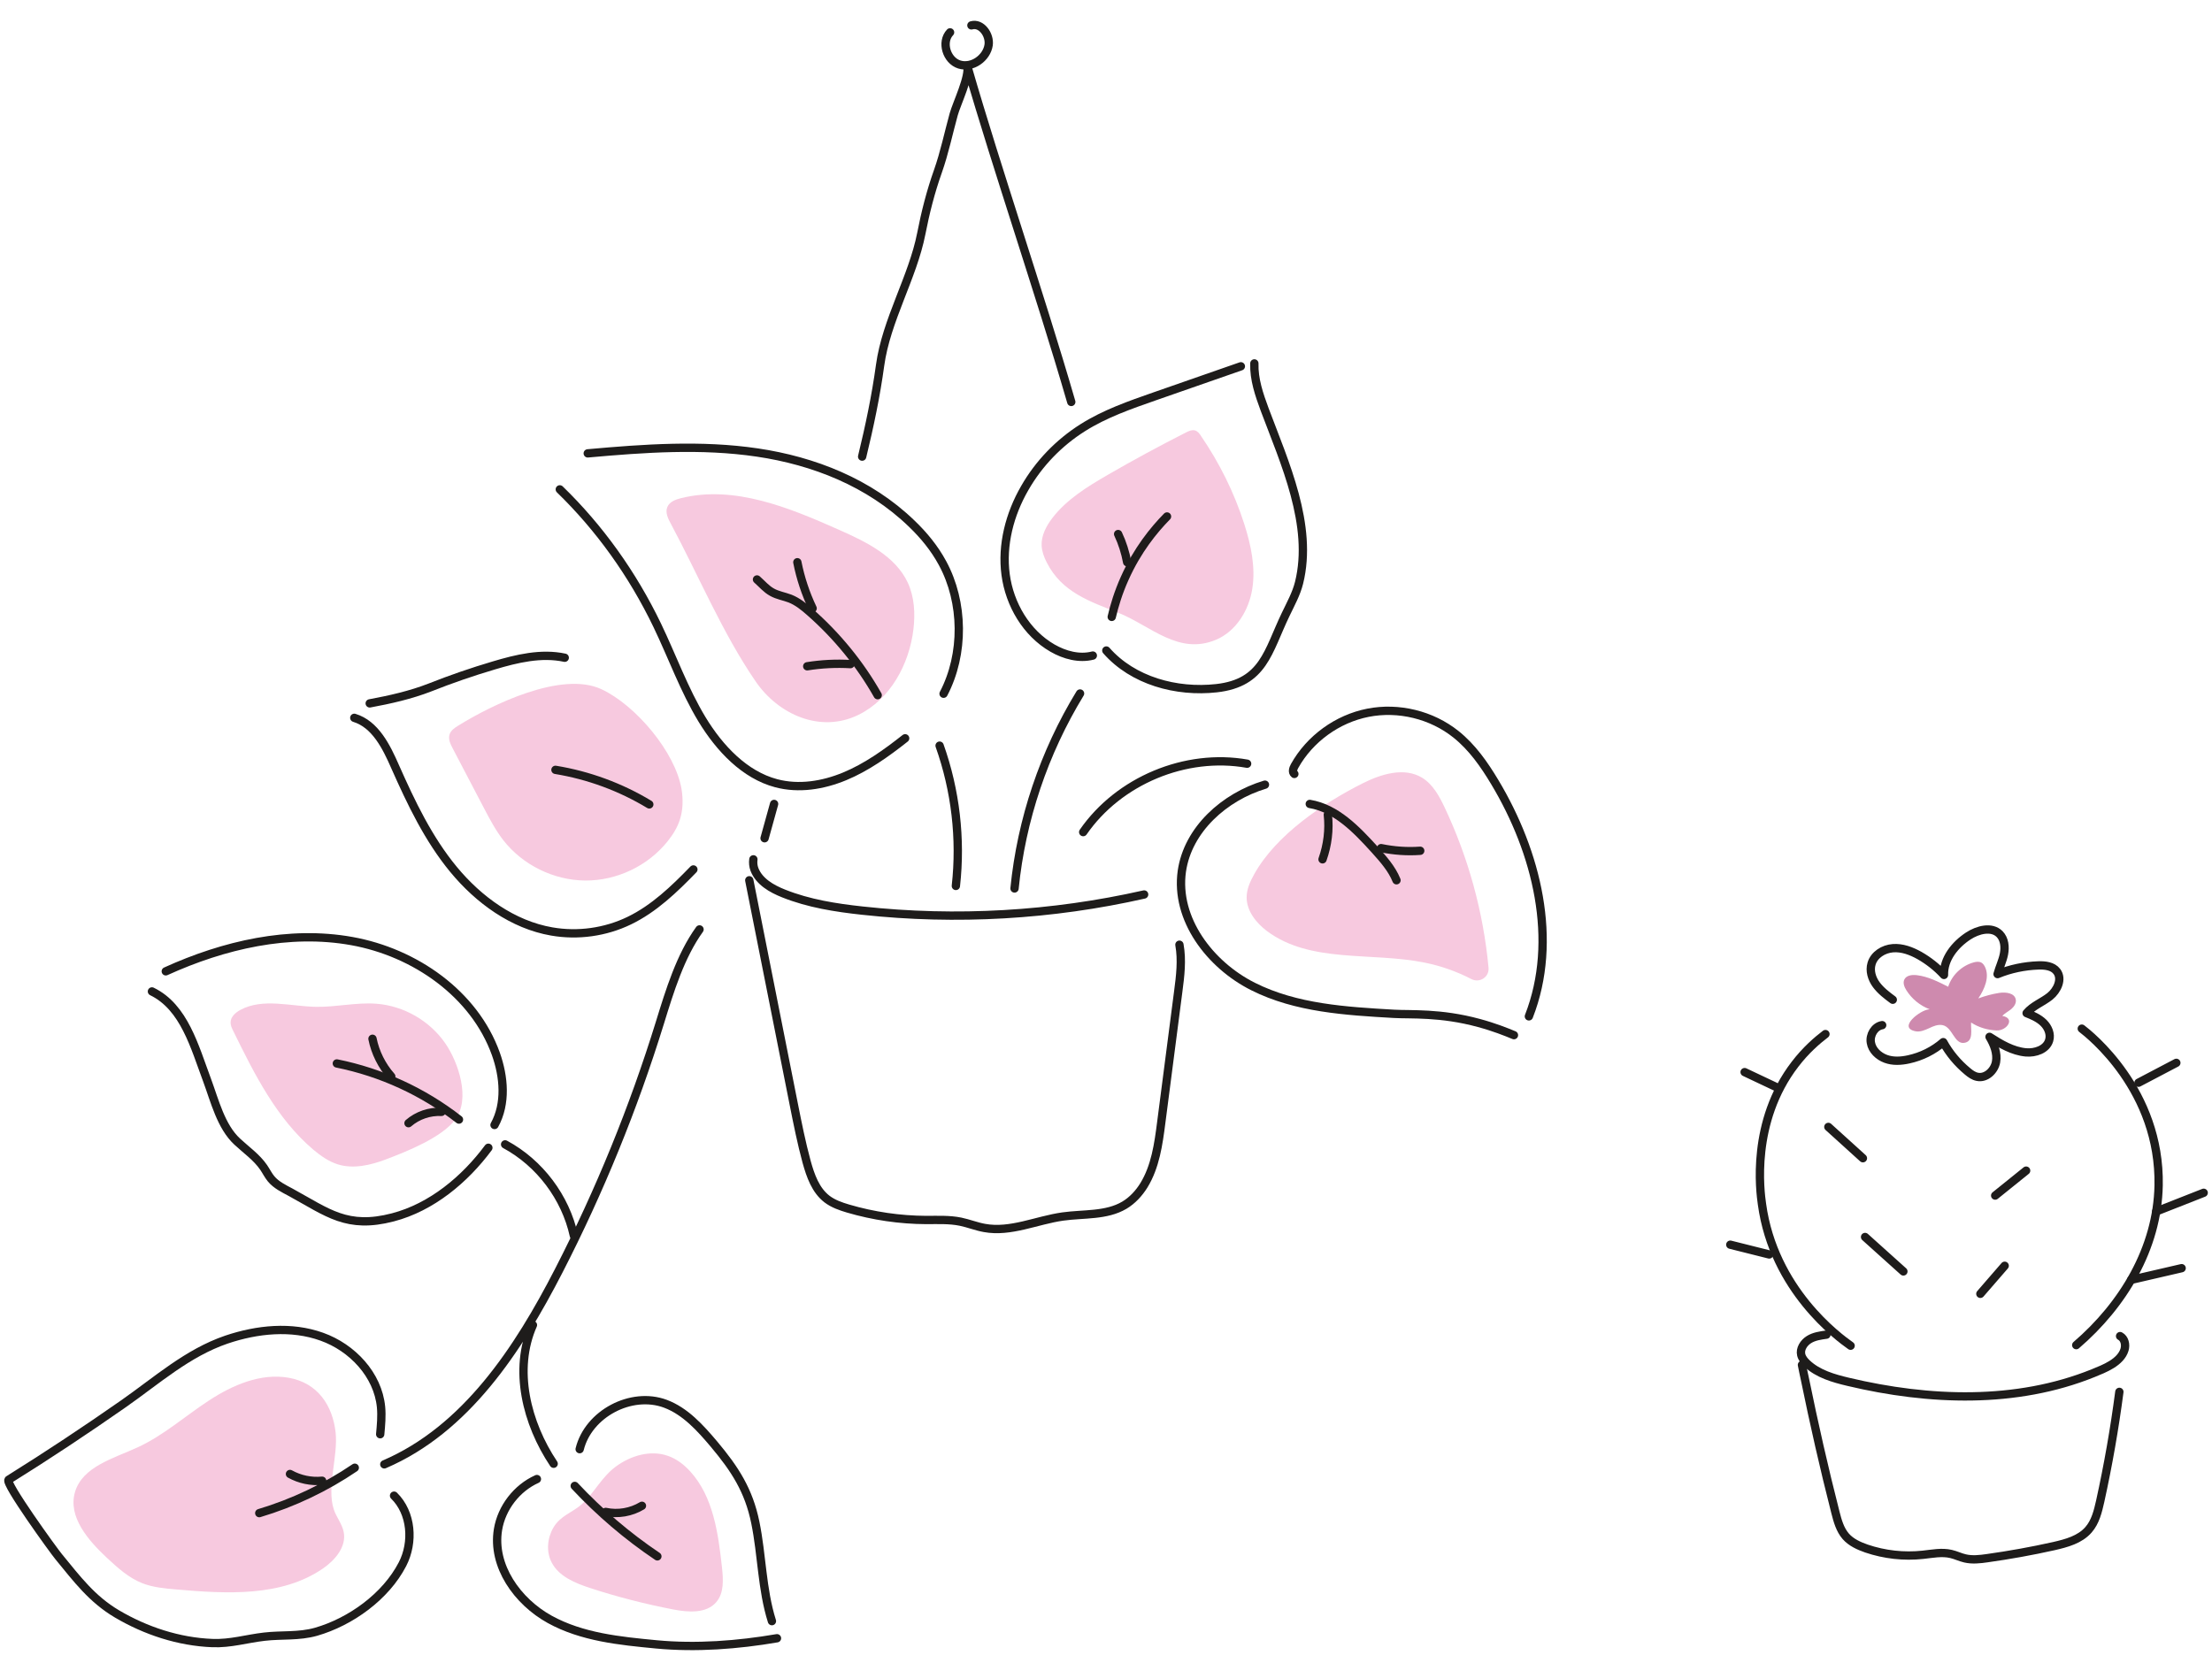<svg width="266" height="200" viewBox="0 0 266 200" fill="none" xmlns="http://www.w3.org/2000/svg"><path d="M125.868 67.641C125.549 67.019 125.303 66.352 125.259 65.642 125.201 64.426 125.81 63.281 126.548 62.311 128.272 60.066 130.749 58.545 133.197 57.125 136.297 55.329 139.44 53.634 142.627 52.012 142.946 51.852 143.323 51.678 143.67 51.765 144.018 51.852 144.25 52.157 144.438 52.461 146.669 55.72 148.436 59.298 149.638 63.064 150.435 65.57 151 68.221 150.594 70.814 150.189 73.407 148.639 75.942 146.22 76.956 141.729 78.839 138.383 75.29 134.559 73.74 131.068 72.335 127.707 71.277 125.868 67.641ZM80.644 62.949C80.311 62.34 79.978 61.616 80.253 60.979 80.514 60.356 81.238 60.081 81.89 59.921 88.307 58.328 94.927 61.066 100.967 63.76 104.197 65.194 107.674 66.889 109.166 70.09 109.962 71.814 110.064 73.784 109.847 75.652 109.354 79.897 107.051 84.126 103.212 85.995 98.62 88.226 93.579 85.923 90.871 81.968 86.873 76.145 83.976 69.163 80.644 62.949ZM55.078 87.299C54.657 87.559 54.208 87.864 54.063 88.342 53.875 88.907 54.165 89.501 54.44 90.022 55.686 92.412 56.946 94.802 58.192 97.192 58.887 98.525 59.597 99.858 60.51 101.045 62.842 104.044 66.579 105.884 70.374 105.913 74.169 105.942 77.936 104.145 80.297 101.176 80.934 100.379 81.47 99.51 81.774 98.54 82.136 97.381 82.151 96.149 81.963 94.947 81.224 90.486 76.458 84.836 72.344 82.91 67.535 80.65 59.105 84.793 55.078 87.299ZM150.811 105.174C150.333 106.028 149.913 106.955 149.913 107.94 149.913 109.577 151.058 111.011 152.361 111.996 157.591 115.907 164.935 114.488 171.337 115.791 173.278 116.183 175.161 116.849 176.929 117.762 177.943 118.283 179.116 117.515 179 116.385 178.377 109.722 176.581 103.175 173.727 97.134 173.076 95.758 172.308 94.339 171.004 93.542 168.86 92.253 166.108 93.093 163.863 94.223 159.112 96.613 153.433 100.437 150.811 105.174ZM46.43 139.446C44.561 140.156 42.475 140.648 40.578 140.04 39.506 139.692 38.564 139.026 37.695 138.302 33.262 134.55 30.583 129.176 28.033 123.976 27.874 123.657 27.715 123.324 27.729 122.962 27.743 122.31 28.308 121.803 28.888 121.484 31.625 120.007 34.957 121.064 38.072 121.107 40.462 121.136 42.852 120.557 45.242 120.731 48.544 120.977 51.688 122.788 53.556 125.511 55.121 127.785 56.598 132.145 54.759 134.651 53.122 136.839 48.878 138.519 46.43 139.446ZM66.55 183.743C65.811 185.003 65.666 186.625 66.333 187.929 67.202 189.624 69.157 190.42 70.968 191.014 74.242 192.086 77.588 192.941 80.963 193.593 82.774 193.94 84.947 194.1 86.134 192.709 87.09 191.594 86.975 189.957 86.815 188.494 86.366 184.409 85.772 180.034 83.005 176.992 82.252 176.167 81.354 175.471 80.297 175.109 78.225 174.385 75.864 175.08 74.082 176.384 72.359 177.644 71.504 179.513 69.998 180.903 68.853 181.946 67.419 182.265 66.55 183.743ZM34.725 165.723C31.365 165.129 27.975 166.592 25.122 168.461 22.268 170.329 19.675 172.647 16.575 174.081 13.664 175.428 9.912 176.399 9.014 179.484 8.159 182.439 10.578 185.249 12.823 187.35 14.113 188.552 15.46 189.783 17.111 190.435 18.415 190.942 19.834 191.072 21.225 191.188 27.265 191.71 33.856 192.101 38.854 188.653 40.317 187.639 41.678 186.031 41.331 184.279 41.142 183.294 40.433 182.483 40.129 181.527 39.274 178.847 40.664 175.211 40.36 172.314 39.998 169.055 38.216 166.346 34.725 165.723Z" fill="#F7C9DF"/><path d="M232.046 121.397C230.887 120.963 229.887 120.137 229.235 119.094C229.004 118.718 228.815 118.254 228.989 117.848C229.221 117.312 229.931 117.226 230.51 117.298C231.843 117.457 233.074 118.08 234.276 118.689C234.725 117.283 235.913 116.154 237.333 115.763C237.637 115.676 237.999 115.632 238.274 115.791C238.463 115.893 238.593 116.096 238.694 116.284C239.288 117.515 238.651 118.964 237.898 120.094C238.723 119.789 239.578 119.558 240.433 119.427C241.215 119.311 242.258 119.442 242.403 120.224C242.49 120.673 242.185 121.108 241.838 121.397C241.49 121.673 241.085 121.875 240.78 122.194C242.417 122.484 241.302 124.005 240.1 123.947C239.013 123.903 237.927 123.585 237.029 122.991C236.971 123.787 237.376 125.279 236.203 125.439C235.001 125.613 234.798 123.556 233.61 123.309C233.06 123.194 232.495 123.425 231.988 123.672C231.481 123.903 230.916 124.15 230.365 124.048C228.135 123.628 230.916 121.484 231.959 121.412" fill="#CE8AAE"/><path d="M70.678 54.533C77.472 53.924 84.323 53.432 91.074 54.431 97.824 55.431 104.531 58.038 109.644 62.992 111.078 64.368 112.367 65.933 113.338 67.729 115.902 72.451 115.96 78.68 113.468 83.445M67.317 58.863C72.083 63.484 76.067 69.046 79.036 75.217 80.847 78.984 82.266 82.967 84.41 86.516 86.554 90.05 89.567 93.208 93.333 94.208 96.056 94.932 98.954 94.468 101.575 93.382 104.197 92.296 106.573 90.601 108.847 88.805M91.03 69.699C91.624 70.22 92.146 70.858 92.841 71.234 93.507 71.611 94.29 71.727 95.014 72.002 95.912 72.364 96.665 72.972 97.389 73.61 100.634 76.463 103.415 79.853 105.545 83.619M131.416 78.853C129.779 79.274 128.026 78.796 126.563 77.955 123.42 76.145 121.406 72.697 120.928 69.119 120.45 65.541 121.421 61.833 123.231 58.704 124.912 55.764 127.331 53.258 130.199 51.447 132.879 49.752 135.891 48.709 138.875 47.666 142.323 46.464 145.771 45.262 149.218 44.06M150.84 43.712C150.782 45.624 151.42 47.478 152.086 49.274 154.462 55.619 157.938 63.18 156.215 70.104 155.881 71.437 155.201 72.654 154.607 73.9 152.463 78.347 151.97 82.142 146.292 82.779 141.468 83.315 136.239 81.895 133.038 78.245" stroke="#1E1C1B" stroke-miterlimit="10" stroke-linecap="round" stroke-linejoin="round"/><path d="M133.69 74.203C134.008 72.842 134.486 71.263 135.24 69.582 136.761 66.164 138.774 63.716 140.338 62.123M112.99 89.689C114.902 95.063 115.583 100.886 114.946 106.564M129.88 83.416C125.549 90.514 122.826 98.597 122 106.868M130.257 100.089C134.53 93.903 142.569 90.543 149.971 91.861M152.115 94.382C147.248 95.845 142.845 99.77 142.12 104.797 141.309 110.548 145.495 116.052 150.681 118.659 155.867 121.267 161.849 121.614 167.644 121.948 169.614 122.063 173.22 121.788 177.841 123.048 179.666 123.541 181.115 124.12 182.057 124.512M155.65 93.093C155.374 92.876 155.505 92.441 155.679 92.137 157.504 88.863 160.821 86.459 164.5 85.734 168.18 85.01 172.163 85.981 175.089 88.327 177.03 89.877 178.479 91.949 179.753 94.078 184.809 102.508 187.431 113.097 183.853 122.252" stroke="#1E1C1B" stroke-miterlimit="10" stroke-linecap="round" stroke-linejoin="round"/><path d="M157.504 96.7C160.705 97.236 163.124 99.785 165.311 102.19C166.325 103.32 167.368 104.478 167.933 105.883" stroke="#1E1C1B" stroke-miterlimit="10" stroke-linecap="round" stroke-linejoin="round"/><path d="M159.676 97.989C159.879 99.799 159.647 101.654 159.039 103.363M166.079 102.016C167.629 102.334 169.208 102.45 170.787 102.334M95.883 67.627C96.259 69.54 96.882 71.408 97.722 73.175M97.071 80.143C98.78 79.868 100.533 79.781 102.271 79.882M134.458 64.237C134.965 65.309 135.327 66.454 135.544 67.627M44.459 84.605C46.893 84.156 49.399 83.591 51.702 82.692 54.223 81.693 56.787 80.809 59.38 80.042 62.146 79.216 65.087 78.506 67.911 79.115M42.605 86.343C45.126 87.111 46.459 89.805 47.516 92.224 49.443 96.57 51.514 100.915 54.541 104.58 57.569 108.245 61.668 111.229 66.347 112.04 69.49 112.59 72.808 112.127 75.676 110.736 78.645 109.302 81.079 106.956 83.382 104.58M90.596 103.363C90.538 103.768 90.581 104.203 90.726 104.58 91.291 106.043 92.783 106.897 94.246 107.477 97.259 108.679 100.489 109.186 103.705 109.534 115.004 110.765 126.505 110.099 137.586 107.593" stroke="#1E1C1B" stroke-miterlimit="10" stroke-linecap="round" stroke-linejoin="round"/><path d="M90.103 105.883C91.885 114.849 93.666 123.83 95.448 132.797 95.912 135.129 96.375 137.461 96.998 139.75 97.462 141.416 98.07 143.168 99.446 144.226 100.185 144.791 101.097 145.109 101.981 145.37 105.038 146.268 108.21 146.732 111.397 146.746 112.773 146.746 114.163 146.674 115.51 146.949 116.481 147.152 117.408 147.528 118.379 147.702 121.522 148.282 124.636 146.775 127.809 146.326 130.315 145.978 133.038 146.254 135.211 144.964 136.181 144.385 136.963 143.53 137.557 142.574 138.933 140.329 139.31 137.635 139.643 135.027 140.324 129.769 141.005 124.511 141.686 119.267 141.932 117.399 142.164 115.487 141.83 113.633M84.121 111.793C81.817 114.994 80.543 119.166 79.355 123.019 76.182 133.289 72.112 143.27 67.201 152.83 62.32 162.333 56.019 171.936 46.212 176.137M64.087 159.378C61.712 164.752 63.32 171.184 66.579 176.065" stroke="#1E1C1B" stroke-miterlimit="10" stroke-linecap="round" stroke-linejoin="round"/><path d="M60.741 137.65C64.898 139.895 67.998 144.009 69.012 148.63M59.467 135.318C60.886 132.739 60.611 129.523 59.626 126.757 57.033 119.528 49.877 114.56 42.316 113.198 34.754 111.837 26.918 113.662 19.936 116.834M18.27 119.254C22.152 121.137 23.398 125.903 24.904 129.93 25.817 132.392 26.57 135.507 28.526 137.317 29.612 138.331 30.872 139.2 31.712 140.432 32.017 140.881 32.263 141.388 32.611 141.808 33.219 142.532 34.117 142.967 34.957 143.416 39.433 145.864 41.736 147.863 47.241 146.429 51.905 145.212 55.903 141.866 58.728 138.056M40.505 127.916C45.836 128.988 50.906 131.32 55.193 134.666" stroke="#1E1C1B" stroke-miterlimit="10" stroke-linecap="round" stroke-linejoin="round"/><path d="M49.124 135.101C50.21 134.159 51.659 133.667 53.093 133.739M47.052 129.48C45.923 128.206 45.126 126.612 44.793 124.946M64.565 177.905C62.146 178.991 60.321 181.352 59.887 183.974 59.162 188.349 62.219 192.636 66.101 194.78 69.983 196.924 74.531 197.373 78.949 197.793 83.715 198.242 88.713 197.866 93.435 197.055M69.707 174.312C70.751 170.054 75.907 167.316 80.021 168.851 82.411 169.749 84.207 171.748 85.859 173.704 88.379 176.702 90.045 179.281 90.827 183.119 91.638 187.059 91.609 191.144 92.826 194.997M69.114 178.73C72.098 181.917 75.429 184.771 79.051 187.204M103.676 54.924C104.56 51.288 105.327 47.652 105.834 43.944 106.573 38.526 109.76 33.355 110.788 28.097 111.281 25.562 111.918 23.056 112.787 20.608 113.57 18.392 114.062 16.016 114.685 13.756 115.033 12.482 116.669 9.107 116.307 7.904 118.234 14.568 120.349 21.159 122.449 27.764 124.636 34.644 126.824 41.453 128.823 48.348M91.943 100.828C92.334 99.452 92.71 98.076 93.087 96.7" stroke="#1E1C1B" stroke-miterlimit="10" stroke-linecap="round" stroke-linejoin="round"/><path d="M114.25 3.892C113.149 5.051 113.83 7.281 115.366 7.759 116.887 8.237 118.654 6.992 118.886 5.413 119.059 4.181 118.002 2.704 116.814 3.052M72.836 181.86C74.314 182.179 75.907 181.903 77.197 181.121M66.796 92.6C70.78 93.252 74.633 94.671 78.08 96.757M45.72 172.516C45.821 171.43 45.923 170.329 45.821 169.242 45.445 165.36 42.359 162.087 38.694 160.783 35.03 159.465 30.93 159.885 27.236 161.131 22.529 162.738 18.835 166.07 14.808 168.88 10.289 172.038 5.697 175.08 1.032 177.992.511 178.31 6.464 186.538 7.058 187.248 9.246 189.913 11.056 192.347 14.069 194.128 17.531 196.171 21.5 197.475 25.527 197.634 27.729 197.721 29.641 197.112 31.785 196.866 33.871 196.62 35.928 196.866 38.014 196.272 42.171 195.07 46.386 192.042 48.4 188.146 49.761 185.51 49.501 181.975 47.386 179.904" stroke="#1E1C1B" stroke-miterlimit="10" stroke-linecap="round" stroke-linejoin="round"/><path d="M31.177 182.004C35.247 180.788 39.144 178.934 42.663 176.543M34.87 177.296C36.044 177.948 37.405 178.238 38.738 178.108M250.341 123.729C251.253 124.425 259.8 131.146 259.582 142.589 259.437 150.151 255.28 156.988 249.674 161.797M219.516 124.381C218.531 125.134 217.155 126.307 215.851 128.017 210.535 134.941 211.665 143.328 211.882 144.834 213.287 155.133 221.08 160.841 222.543 161.869" stroke="#1E1C1B" stroke-miterlimit="10" stroke-linecap="round" stroke-linejoin="round"/><path d="M219.632 160.537C218.907 160.639 218.154 160.74 217.531 161.131C216.908 161.522 216.43 162.261 216.604 162.971C216.706 163.376 216.981 163.709 217.285 163.999C218.618 165.259 220.486 165.795 222.268 166.215C231.973 168.519 242.446 168.91 251.702 165.172C253.05 164.622 255.019 163.883 255.483 162.333C255.657 161.739 255.498 161.001 254.947 160.711" stroke="#1E1C1B" stroke-miterlimit="10" stroke-linecap="round" stroke-linejoin="round"/><path d="M254.86 167.418C254.281 171.836 253.513 176.225 252.557 180.57 252.282 181.787 251.978 183.062 251.152 184.003 250.124 185.191 248.501 185.626 246.98 185.973 244.329 186.567 241.664 187.045 238.984 187.422 238.086 187.552 237.174 187.654 236.304 187.451 235.725 187.321 235.189 187.045 234.61 186.915 233.509 186.654 232.35 186.9 231.235 187.016 228.946 187.263 226.614 187.002 224.441 186.263 223.528 185.944 222.601 185.524 221.964 184.8 221.269 184.003 220.979 182.946 220.718 181.932 219.356 176.601 218.14 171.242 217.039 165.853 216.908 165.23 216.807 164.796 216.691 164.173M227.613 120.253C226.889 119.717 226.165 119.167 225.629 118.442 225.093 117.718 224.803 116.762 225.064 115.907 225.382 114.835 226.498 114.14 227.628 114.053 228.743 113.966 229.844 114.386 230.829 114.937 231.915 115.56 232.915 116.342 233.769 117.269 233.711 115.357 235.073 113.648 236.681 112.59 237.825 111.837 239.506 111.388 240.462 112.358 241.056 112.967 241.143 113.908 240.983 114.749 240.824 115.574 240.433 116.356 240.215 117.168 241.765 116.53 243.446 116.183 245.112 116.125 245.923 116.096 246.85 116.197 247.342 116.849 248.038 117.762 247.4 119.123 246.502 119.847 245.604 120.557 244.445 120.977 243.706 121.861 244.431 122.151 245.169 122.469 245.734 123.02 246.299 123.57 246.647 124.396 246.415 125.149 246.082 126.235 244.749 126.685 243.62 126.583 242.026 126.438 240.592 125.584 239.245 124.715 239.795 125.627 240.215 126.699 240.027 127.742 239.839 128.785 238.825 129.741 237.782 129.524 237.333 129.437 236.956 129.162 236.609 128.872 235.421 127.887 234.421 126.699 233.683 125.352 232.495 126.38 231.061 127.09 229.525 127.423 228.613 127.626 227.642 127.684 226.773 127.365 225.904 127.047 225.122 126.322 224.977 125.41 224.817 124.497 225.426 123.454 226.338 123.309M208.072 149.716C209.637 150.107 211.201 150.499 212.751 150.89M219.864 135.55C221.254 136.81 222.63 138.056 224.021 139.316M224.281 148.789C225.817 150.165 227.352 151.556 228.888 152.932M239.926 143.807C241.172 142.807 242.403 141.808 243.649 140.808M259.293 145.718C261.19 144.965 263.102 144.226 265 143.473M256.28 153.946C258.308 153.483 260.321 153.019 262.349 152.541M261.712 127.843C260.191 128.64 258.684 129.437 257.163 130.233M213.475 130.697C212.244 130.117 211.027 129.538 209.796 128.958M241.07 152.251C240.1 153.381 239.115 154.511 238.144 155.626" stroke="#1E1C1B" stroke-miterlimit="10" stroke-linecap="round" stroke-linejoin="round"/></svg>